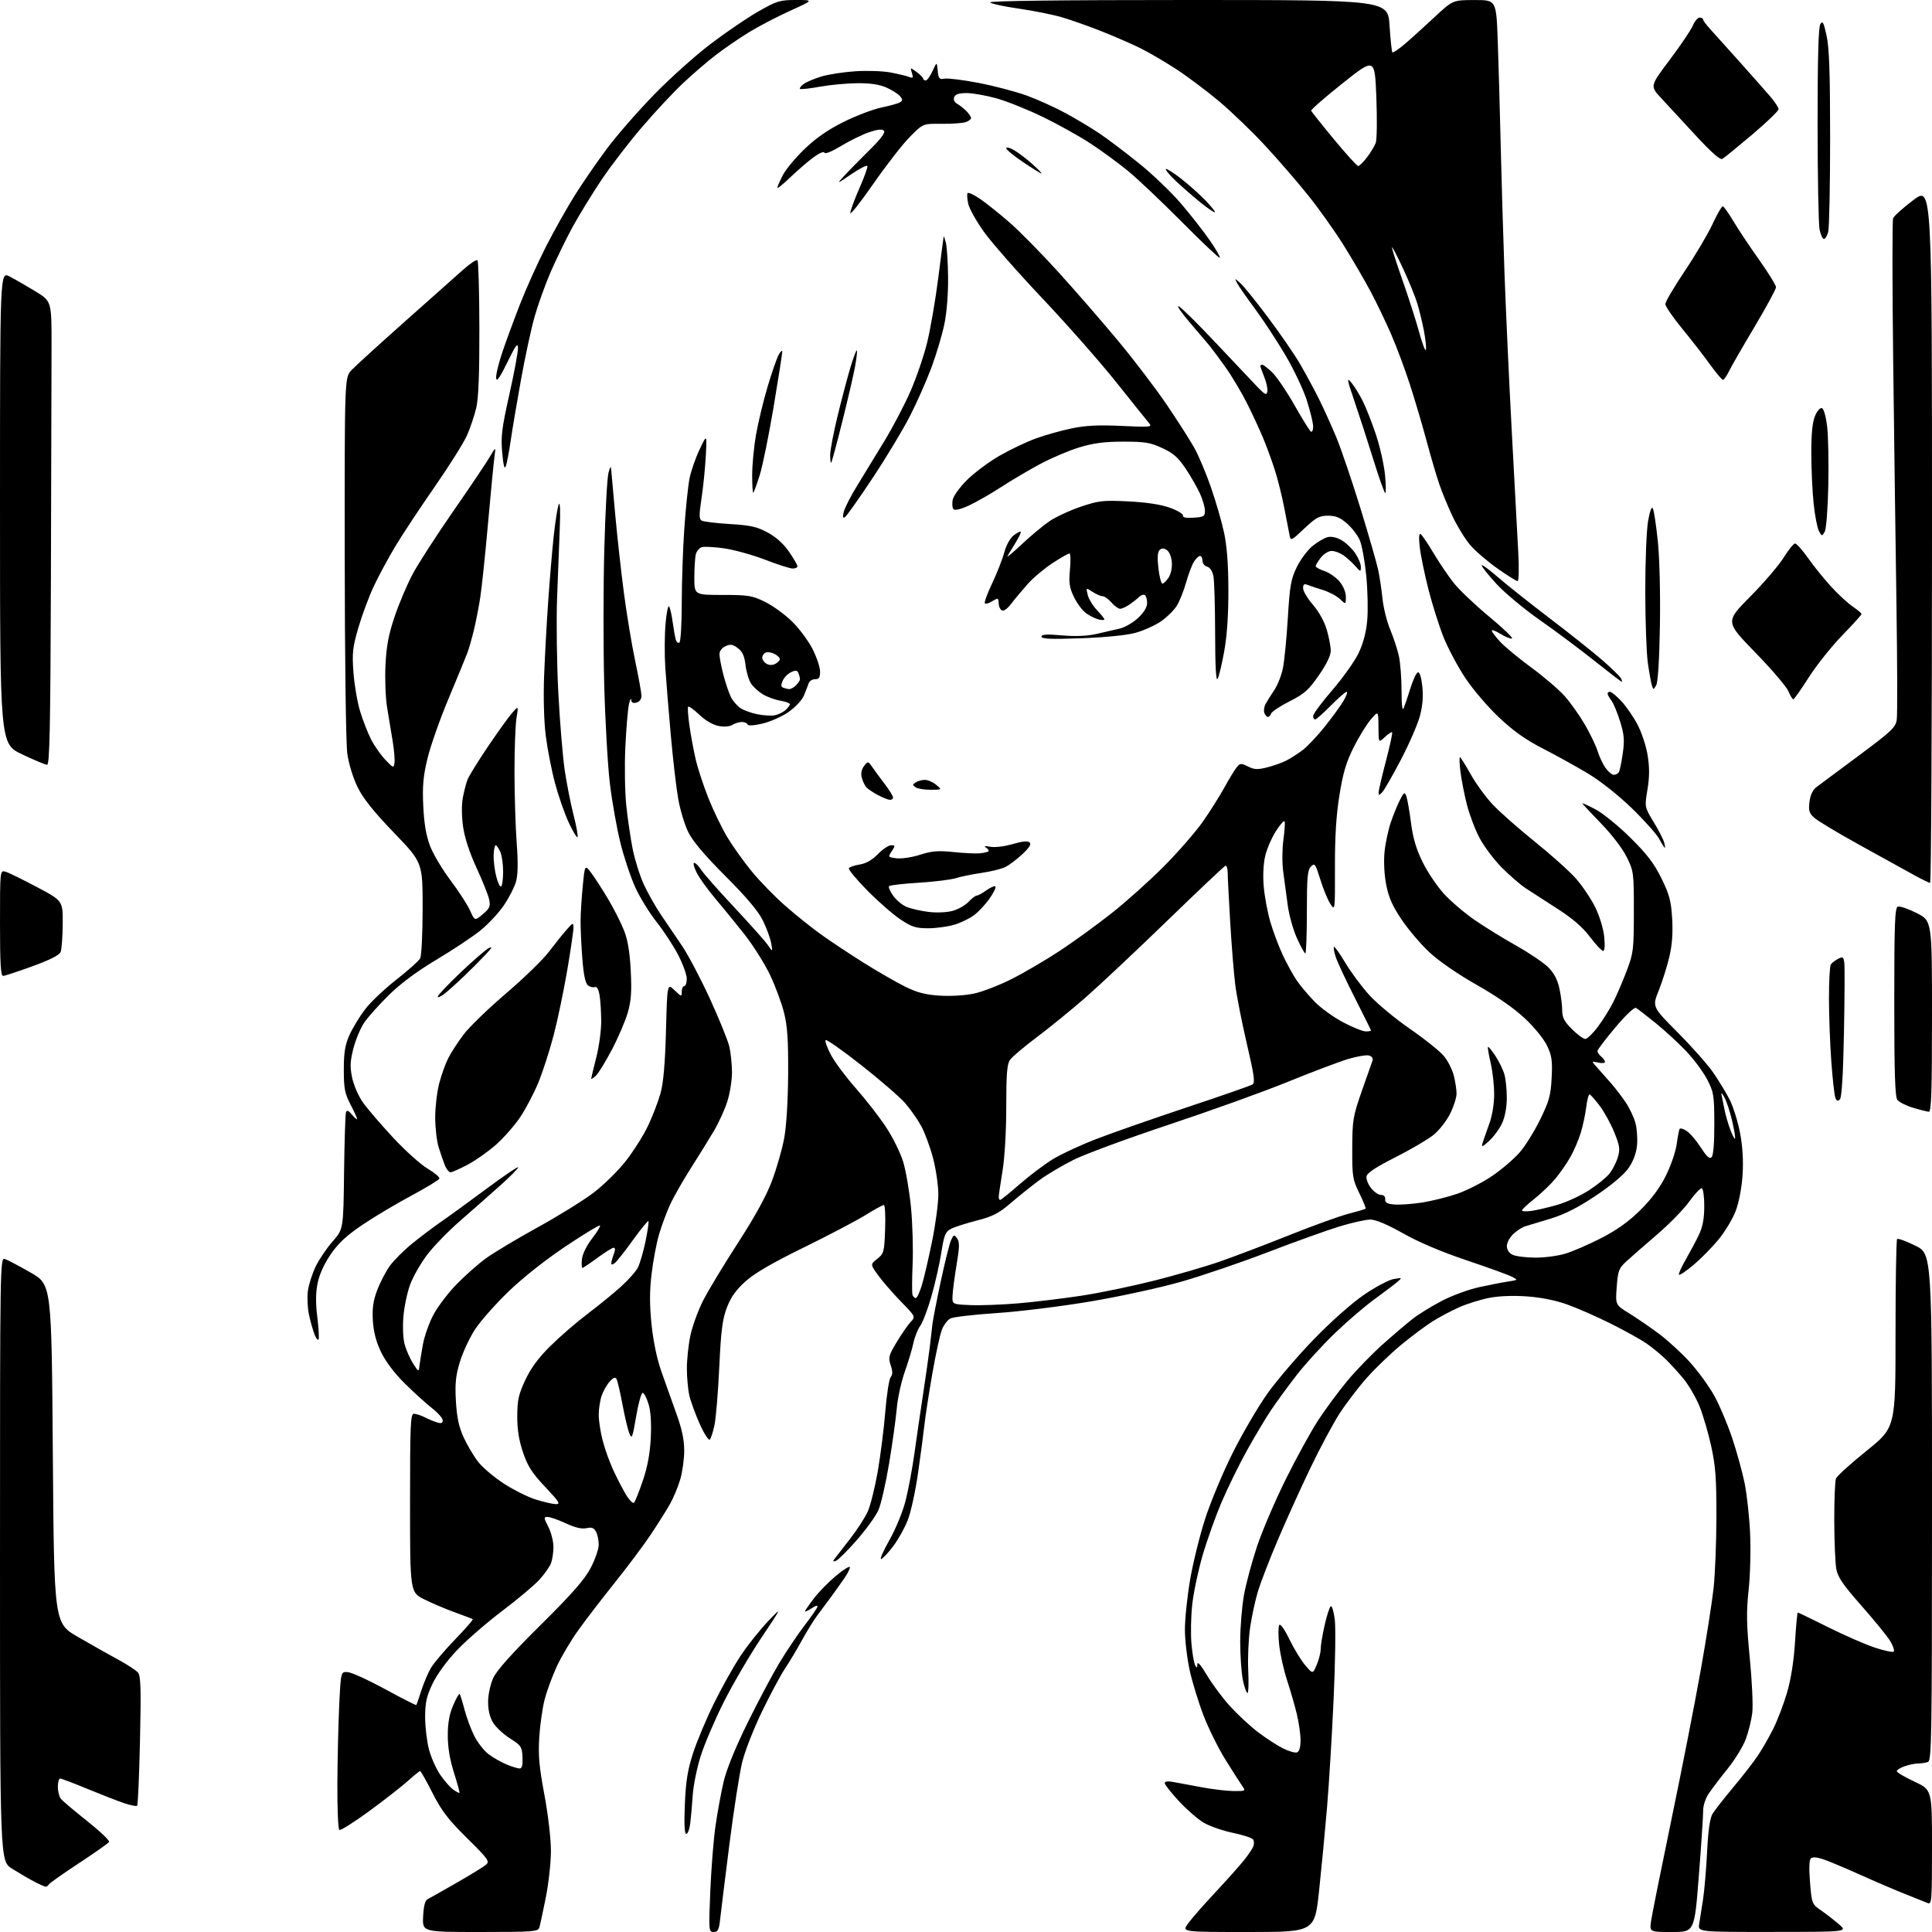 <?xml version="1.0" encoding="UTF-8" standalone="no"?>
<svg 
  version="1.1" 
  xmlns="http://www.w3.org/2000/svg" 
  xmlns:xlink="http://www.w3.org/1999/xlink" 
  xmlns:svg="http://www.w3.org/2000/svg"
  xmlns:rdf="http://www.w3.org/1999/02/22-rdf-syntax-ns#"
  xmlns:cc="http://creativecommons.org/ns#"
  xmlns:dc="http://purl.org/dc/elements/1.1/"
  viewBox="0 0 768 768"
  width="768"
  height="768"
>
<style>svg {background-color: white; }</style>"
<path stroke="none" fill="black" fill-rule="evenodd" d="M190.88,768.00C167.90,768.00 167.90,768.00 168.20,761.85C168.41,757.62 168.97,755.47 170.00,754.95C170.82,754.53 176.00,751.61 181.50,748.45C187.00,745.30 192.26,742.06 193.19,741.26C194.74,739.92 194.10,739.02 185.63,730.65C178.11,723.22 175.54,719.86 171.93,712.75C169.50,707.94 167.28,704.01 167.00,704.02C166.72,704.03 164.47,705.85 162.00,708.07C159.53,710.29 152.61,715.68 146.64,720.04C140.67,724.41 135.38,727.74 134.89,727.43C134.40,727.13 134.05,718.70 134.11,708.69C134.18,698.69 134.51,684.65 134.86,677.50C135.50,664.50 135.50,664.50 138.23,664.69C139.73,664.79 146.43,667.84 153.11,671.48C159.79,675.11 165.36,677.95 165.49,677.79C165.62,677.63 166.52,675.02 167.49,672.00C168.46,668.98 170.18,664.92 171.32,663.00C172.45,661.08 176.75,656.01 180.86,651.75C184.98,647.49 188.15,643.86 187.92,643.67C187.69,643.49 184.57,642.28 181.00,641.00C177.43,639.72 171.91,637.39 168.75,635.82C163.00,632.97 163.00,632.97 163.00,597.49C163.00,566.10 163.18,562.00 164.55,562.00C165.40,562.00 167.31,562.62 168.80,563.37C170.28,564.13 172.51,565.06 173.75,565.44C175.40,565.95 176.00,565.73 176.00,564.62C176.00,563.79 174.10,561.63 171.78,559.81C169.45,557.99 164.59,553.58 160.96,550.00C156.82,545.91 153.31,541.27 151.49,537.50C149.51,533.36 148.49,529.49 148.22,525.00C147.92,520.08 148.34,517.13 149.94,512.86C151.11,509.75 153.38,505.40 154.98,503.18C156.59,500.97 160.58,496.98 163.85,494.33C167.13,491.67 172.40,487.70 175.57,485.50C178.75,483.30 186.89,477.38 193.67,472.34C200.45,467.31 206.00,463.56 206.00,464.02C206.00,464.48 202.74,467.78 198.75,471.34C194.76,474.91 187.68,481.15 183.00,485.22C178.32,489.28 172.41,495.36 169.85,498.73C167.29,502.10 164.25,507.40 163.08,510.52C161.91,513.63 160.69,519.41 160.36,523.34C160.02,527.47 160.23,532.19 160.87,534.50C161.48,536.70 162.98,540.08 164.20,542.00C166.38,545.42 166.44,545.44 166.73,543.00C166.89,541.62 167.51,537.80 168.10,534.50C168.69,531.20 170.58,525.86 172.29,522.64C174.00,519.42 178.12,513.99 181.45,510.57C184.78,507.15 190.02,502.51 193.09,500.26C196.17,498.01 205.39,492.48 213.59,487.97C221.79,483.46 231.79,477.27 235.81,474.23C239.84,471.18 245.64,465.50 248.71,461.59C251.78,457.69 255.79,451.35 257.61,447.50C259.44,443.65 261.68,437.80 262.59,434.50C263.72,430.35 264.39,422.69 264.74,409.68C265.24,390.86 265.24,390.86 268.12,393.62C270.91,396.29 271.00,396.30 271.00,394.19C271.00,392.98 271.45,392.00 272.00,392.00C272.55,392.00 273.00,390.68 273.00,389.07C273.00,387.46 271.45,383.17 269.55,379.53C267.65,375.89 263.81,370.04 261.02,366.52C258.22,363.00 254.41,356.84 252.57,352.81C250.72,348.79 248.03,340.77 246.61,335.00C245.18,329.23 243.30,318.65 242.44,311.50C241.58,304.35 240.56,286.46 240.18,271.75C239.80,257.04 239.82,232.96 240.22,218.25C240.62,203.54 241.36,189.93 241.87,188.00C242.38,186.07 242.84,185.18 242.90,186.00C242.96,186.82 243.68,194.93 244.51,204.00C245.33,213.07 246.92,227.44 248.04,235.92C249.16,244.40 251.18,256.55 252.53,262.92C253.88,269.29 254.99,275.46 254.99,276.63C255.00,277.93 254.21,278.97 253.00,279.29C251.61,279.65 250.97,279.30 250.90,278.16C250.84,277.25 250.45,278.07 250.01,280.00C249.58,281.93 248.94,289.57 248.58,297.00C248.23,304.43 248.40,314.89 248.96,320.26C249.53,325.63 250.69,333.51 251.55,337.76C252.42,342.02 254.40,348.27 255.96,351.65C257.52,355.03 260.58,360.43 262.75,363.65C264.93,366.87 268.70,372.43 271.13,376.00C273.55,379.57 278.55,389.06 282.23,397.07C285.90,405.09 289.37,413.64 289.93,416.07C290.49,418.51 290.96,423.05 290.98,426.16C290.99,429.27 290.18,434.47 289.17,437.70C288.16,440.94 285.75,446.27 283.80,449.54C281.86,452.82 277.69,459.55 274.54,464.50C271.39,469.45 267.68,475.98 266.30,479.00C264.93,482.02 262.97,487.32 261.96,490.77C260.95,494.22 259.63,501.24 259.02,506.37C258.20,513.17 258.20,518.61 258.99,526.43C259.69,533.24 261.13,540.13 262.95,545.33C264.53,549.82 267.20,557.33 268.89,562.00C271.05,567.94 271.98,572.32 271.99,576.57C271.99,579.91 271.29,585.08 270.41,588.07C269.54,591.06 267.67,595.52 266.26,598.00C264.85,600.48 261.45,605.88 258.70,610.00C255.96,614.12 249.56,622.67 244.49,629.00C239.42,635.33 232.85,643.88 229.89,648.01C226.92,652.15 223.06,658.67 221.30,662.51C219.53,666.36 217.38,672.20 216.52,675.50C215.65,678.80 214.69,685.55 214.37,690.50C213.91,697.74 214.30,702.22 216.40,713.41C217.89,721.42 219.00,730.91 219.00,735.76C219.00,740.39 218.08,748.76 216.96,754.34C215.84,759.93 214.68,765.29 214.39,766.25C213.91,767.85 211.90,768.00 190.88,768.00zM283.70,768.00C281.74,768.00 281.70,767.60 282.35,751.75C282.72,742.81 283.66,731.06 284.45,725.63C285.24,720.21 286.69,712.33 287.68,708.13C288.79,703.40 292.37,694.61 297.10,685.00C301.29,676.48 307.02,665.67 309.83,661.00C312.65,656.33 317.09,649.71 319.70,646.31C322.32,642.90 324.65,639.54 324.89,638.84C325.16,638.01 324.39,638.17 322.66,639.31C321.20,640.26 320.00,640.81 320.00,640.53C320.00,640.25 321.58,637.95 323.51,635.42C325.44,632.89 329.38,628.85 332.26,626.46C335.14,624.06 337.63,622.48 337.80,622.94C337.96,623.40 337.06,625.29 335.80,627.14C334.53,628.99 332.18,632.31 330.58,634.50C328.97,636.70 326.46,640.08 325.00,642.00C323.54,643.92 320.72,648.48 318.73,652.12C316.74,655.76 313.76,660.74 312.11,663.18C310.46,665.62 306.38,673.22 303.05,680.06C299.70,686.93 296.11,696.08 295.03,700.50C293.96,704.90 291.68,719.52 289.97,733.00C288.26,746.48 286.60,759.86 286.29,762.75C285.81,767.16 285.40,768.00 283.70,768.00zM496.23,768.00C469.86,768.00 469.86,768.00 472.17,764.75C473.43,762.96 478.24,757.46 482.86,752.52C487.47,747.58 492.70,741.73 494.47,739.52C496.24,737.31 497.94,734.78 498.25,733.91C498.56,733.03 498.51,731.82 498.14,731.22C497.76,730.62 494.16,729.43 490.12,728.59C486.08,727.75 480.87,725.94 478.54,724.58C476.21,723.21 471.76,719.35 468.65,715.99C465.54,712.63 463.00,709.40 463.00,708.81C463.00,708.14 464.23,707.96 466.25,708.34C468.04,708.67 473.10,709.61 477.50,710.43C481.90,711.26 487.69,711.95 490.37,711.97C495.22,712.00 495.24,711.99 493.68,709.75C492.81,708.51 489.84,703.86 487.08,699.42C484.32,694.98 480.43,687.14 478.45,682.00C476.46,676.86 473.98,668.79 472.94,664.08C471.90,659.36 471.03,652.07 471.02,647.88C471.01,643.68 471.93,634.77 473.07,628.07C474.21,621.37 476.91,610.40 479.08,603.70C481.25,596.99 486.18,585.20 490.04,577.50C493.90,569.80 500.08,559.23 503.78,554.02C507.48,548.80 515.78,539.09 522.23,532.43C529.12,525.32 537.37,518.00 542.23,514.68C546.78,511.57 552.08,508.76 554.00,508.44C557.49,507.86 557.49,507.86 555.35,509.68C554.17,510.68 550.12,513.74 546.35,516.48C542.58,519.22 535.50,525.29 530.62,529.98C525.74,534.67 518.95,542.10 515.53,546.50C512.12,550.90 507.51,557.20 505.29,560.50C503.08,563.80 498.71,571.11 495.59,576.75C492.47,582.38 487.95,591.61 485.55,597.25C483.15,602.89 479.76,612.41 478.01,618.42C476.27,624.43 474.43,633.20 473.92,637.92C473.41,642.64 473.28,649.65 473.63,653.50C473.97,657.35 474.63,661.17 475.10,662.00C475.78,663.21 475.95,663.12 475.97,661.52C475.99,660.30 477.42,661.95 479.74,665.87C481.80,669.34 485.89,674.86 488.84,678.11C491.79,681.37 496.75,685.99 499.85,688.38C502.96,690.76 507.46,693.71 509.85,694.93C512.24,696.14 514.83,696.90 515.60,696.60C516.50,696.25 516.99,694.54 516.99,691.78C516.98,689.43 516.33,684.80 515.54,681.50C514.75,678.20 513.01,672.12 511.65,668.00C510.30,663.88 508.88,657.50 508.49,653.83C508.10,650.16 508.11,646.63 508.51,645.99C508.94,645.29 510.56,647.56 512.56,651.66C514.39,655.42 517.23,660.08 518.87,662.00C521.85,665.50 521.85,665.50 523.42,661.78C524.29,659.74 525.00,656.90 525.00,655.48C525.00,654.06 525.71,649.77 526.58,645.96C527.45,642.14 528.54,638.79 529.00,638.50C529.47,638.21 530.18,640.57 530.59,643.74C530.99,646.91 530.79,661.20 530.13,675.50C529.48,689.80 528.31,709.08 527.53,718.34C526.75,727.60 525.32,742.57 524.36,751.59C522.60,768.00 522.60,768.00 496.23,768.00zM664.65,768.00C655.73,768.00 655.73,768.00 656.31,763.74C656.63,761.40 660.27,743.28 664.38,723.49C668.50,703.70 673.71,677.15 675.96,664.50C678.22,651.85 680.55,637.00 681.16,631.50C681.77,626.00 682.28,613.17 682.30,603.00C682.33,587.79 681.96,582.79 680.23,574.88C679.07,569.59 676.98,562.44 675.58,559.01C674.18,555.57 671.34,550.68 669.27,548.15C667.20,545.61 663.92,542.03 662.00,540.18C660.08,538.34 656.70,535.57 654.50,534.04C652.30,532.51 646.00,529.01 640.50,526.26C635.00,523.51 627.19,520.06 623.14,518.61C618.42,516.91 612.61,515.74 606.96,515.34C601.46,514.95 595.80,515.17 591.92,515.94C588.49,516.61 583.18,518.27 580.10,519.63C577.02,521.00 572.26,523.52 569.50,525.25C566.75,526.98 561.12,531.18 557.00,534.58C552.88,537.98 546.75,543.86 543.38,547.65C540.01,551.44 535.11,557.86 532.49,561.91C529.87,565.96 524.58,575.85 520.74,583.89C516.89,591.93 511.13,604.65 507.94,612.17C504.75,619.68 501.24,628.74 500.14,632.28C499.05,635.83 497.61,642.41 496.95,646.90C496.30,651.40 495.95,659.11 496.19,664.04C496.42,668.97 496.29,673.00 495.89,673.00C495.49,673.00 494.68,670.73 494.08,667.95C493.49,665.17 493.00,658.25 493.00,652.56C493.00,646.87 493.69,638.46 494.53,633.86C495.38,629.26 497.73,620.55 499.76,614.50C501.79,608.45 506.90,596.52 511.13,588.00C515.35,579.48 521.16,568.90 524.04,564.50C526.91,560.10 532.13,553.06 535.63,548.86C539.12,544.66 545.47,538.12 549.74,534.32C554.01,530.52 559.42,525.92 561.78,524.10C564.13,522.28 569.32,519.10 573.32,517.03C577.32,514.96 583.95,512.54 588.05,511.65C592.15,510.76 597.30,509.76 599.50,509.43C603.48,508.82 603.49,508.81 601.00,507.51C599.62,506.79 591.52,503.86 583.00,500.99C573.11,497.67 563.97,493.80 557.76,490.29C551.43,486.72 546.87,484.80 544.73,484.80C542.92,484.80 537.41,486.03 532.47,487.53C527.54,489.04 514.83,493.60 504.22,497.67C493.62,501.75 478.10,507.05 469.72,509.45C461.26,511.87 445.17,515.38 433.50,517.35C421.95,519.30 405.13,521.38 396.13,521.97C387.12,522.57 378.87,523.53 377.79,524.11C376.71,524.69 375.22,526.62 374.48,528.40C373.73,530.19 371.99,538.14 370.61,546.07C369.23,554.01 367.81,563.20 367.46,566.50C367.10,569.80 365.96,578.43 364.92,585.68C363.88,592.93 362.02,601.39 360.77,604.48C359.52,607.56 356.93,612.17 355.00,614.72C353.07,617.26 350.95,619.53 350.28,619.75C349.61,619.97 351.07,616.61 353.52,612.28C356.01,607.90 358.85,600.99 359.96,596.65C361.05,592.38 362.65,583.85 363.51,577.69C364.36,571.54 365.92,560.88 366.97,554.00C368.01,547.12 369.20,538.80 369.60,535.50C370.00,532.20 370.47,528.15 370.64,526.50C370.81,524.85 372.30,517.20 373.94,509.50C375.58,501.80 377.43,494.38 378.05,493.01C379.09,490.71 379.27,490.65 380.45,492.26C381.48,493.68 381.45,495.64 380.26,502.75C379.46,507.56 378.73,513.08 378.65,515.00C378.50,518.50 378.50,518.50 385.84,518.80C389.88,518.96 398.43,518.64 404.84,518.09C411.25,517.54 422.42,516.19 429.65,515.10C436.88,514.01 449.93,511.31 458.65,509.11C467.37,506.92 479.20,503.48 484.94,501.48C490.68,499.48 503.09,494.76 512.53,490.99C521.96,487.22 532.56,483.39 536.09,482.48C539.62,481.57 542.66,480.67 542.85,480.47C543.05,480.28 541.92,477.51 540.35,474.31C537.69,468.88 537.50,467.71 537.54,456.50C537.58,445.27 537.82,443.81 541.33,433.73C543.39,427.80 545.32,422.33 545.61,421.57C545.92,420.78 545.35,419.93 544.30,419.60C543.29,419.27 539.54,419.89 535.98,420.95C532.42,422.02 521.62,426.10 512.00,430.02C502.38,433.94 481.15,441.58 464.82,447.01C448.50,452.44 431.40,458.74 426.82,461.02C422.25,463.30 416.02,467.00 413.00,469.25C409.98,471.50 404.91,475.56 401.74,478.28C397.01,482.33 394.63,483.56 388.31,485.18C384.08,486.26 379.46,487.74 378.05,488.48C375.81,489.64 375.31,490.85 374.20,497.87C373.51,502.30 371.75,510.10 370.29,515.21C368.84,520.32 366.83,525.62 365.83,527.00C364.83,528.38 363.58,531.52 363.06,534.00C362.53,536.48 360.98,541.64 359.61,545.47C358.25,549.30 356.83,555.83 356.47,559.97C356.10,564.11 354.73,573.94 353.42,581.81C352.11,589.68 350.20,598.01 349.18,600.32C348.16,602.63 344.31,607.96 340.63,612.17C336.95,616.37 333.21,620.09 332.33,620.43C331.14,620.88 330.97,620.71 331.67,619.77C332.20,619.07 334.97,615.50 337.83,611.83C340.70,608.17 343.91,603.20 344.97,600.79C346.04,598.39 347.81,591.26 348.91,584.96C350.01,578.66 351.36,567.94 351.92,561.15C352.47,554.36 353.43,548.19 354.05,547.44C354.89,546.43 354.89,545.20 354.07,542.70C353.05,539.62 353.26,538.81 356.47,533.49C358.40,530.28 360.88,526.69 361.98,525.52C363.98,523.39 363.98,523.39 358.12,517.37C354.90,514.05 350.84,509.38 349.10,506.98C345.94,502.62 345.94,502.62 348.72,500.41C351.36,498.31 351.52,497.70 351.85,488.60C352.04,483.32 351.81,479.00 351.35,479.00C350.88,479.00 347.57,480.82 344.00,483.04C340.43,485.25 329.40,491.04 319.50,495.90C306.96,502.04 299.92,506.14 296.31,509.40C292.54,512.80 290.52,515.65 288.94,519.79C287.17,524.43 286.61,528.86 285.92,543.50C285.45,553.40 284.60,563.73 284.03,566.46C283.45,569.19 282.61,571.79 282.15,572.25C281.69,572.71 279.89,569.92 278.16,566.05C276.43,562.18 274.57,557.10 274.03,554.75C273.49,552.41 273.05,547.58 273.04,544.00C273.04,540.42 273.67,534.52 274.44,530.88C275.21,527.25 277.45,521.07 279.42,517.16C281.39,513.24 287.60,502.95 293.22,494.27C300.04,483.75 304.58,475.50 306.84,469.50C308.71,464.55 310.90,456.90 311.72,452.50C312.62,447.60 313.23,437.71 313.30,427.00C313.38,413.52 313.01,407.92 311.68,402.61C310.74,398.82 308.24,392.07 306.13,387.61C304.02,383.15 299.42,375.84 295.90,371.37C292.38,366.91 287.13,360.46 284.23,357.05C281.34,353.65 278.07,349.09 276.96,346.93C275.86,344.77 275.41,343.00 275.96,343.00C276.51,343.00 277.74,344.24 278.71,345.75C279.67,347.26 285.58,353.96 291.84,360.64C298.09,367.31 304.11,374.06 305.20,375.64C307.19,378.50 307.19,378.50 306.58,375.00C306.24,373.07 304.77,369.04 303.31,366.04C301.45,362.22 296.94,356.86 288.41,348.31C280.07,339.95 275.34,334.35 273.57,330.73C272.14,327.81 270.34,321.83 269.58,317.46C268.81,313.08 267.49,301.62 266.63,292.00C265.77,282.38 264.80,270.35 264.46,265.29C264.13,260.22 264.18,252.40 264.57,247.91C264.96,243.42 265.61,240.37 266.02,241.12C266.42,241.88 267.06,244.75 267.43,247.50C267.81,250.25 268.35,253.29 268.63,254.26C268.91,255.24 269.56,255.77 270.07,255.46C270.58,255.14 271.00,248.05 271.01,239.69C271.02,231.34 271.47,217.97 272.03,210.00C272.58,202.03 273.52,193.09 274.11,190.15C274.70,187.20 276.50,182.03 278.11,178.65C281.03,172.50 281.03,172.50 280.56,181.29C280.30,186.12 279.54,193.69 278.86,198.11C277.88,204.55 277.88,206.31 278.89,206.93C279.58,207.36 284.63,207.98 290.12,208.31C298.43,208.82 300.94,209.39 305.22,211.71C308.55,213.52 311.52,216.21 313.68,219.36C315.50,222.03 317.00,224.62 317.00,225.11C317.00,225.60 316.15,226.00 315.10,226.00C314.06,226.00 309.13,224.43 304.15,222.50C299.16,220.58 291.85,218.55 287.89,217.98C283.93,217.42 279.91,217.21 278.95,217.51C278.00,217.82 276.95,219.06 276.62,220.28C276.29,221.50 276.02,225.65 276.01,229.50C276.00,236.50 276.00,236.50 287.25,236.50C297.51,236.50 298.99,236.74 304.13,239.26C307.22,240.78 312.07,244.31 314.91,247.10C317.74,249.88 321.39,254.81 323.03,258.05C324.66,261.29 326.00,265.31 326.00,266.97C326.00,269.35 325.56,270.00 323.97,270.00C322.85,270.00 321.69,270.79 321.40,271.75C321.10,272.71 320.24,274.92 319.49,276.66C318.73,278.40 315.98,281.29 313.38,283.09C310.77,284.88 306.13,286.93 303.07,287.64C299.60,288.45 297.37,288.58 297.17,287.97C296.98,287.44 295.96,287.00 294.90,287.00C293.84,287.00 292.15,287.51 291.15,288.14C290.04,288.83 287.87,289.01 285.65,288.59C283.41,288.17 280.42,286.42 277.97,284.09C275.76,281.98 273.76,280.58 273.53,280.96C273.29,281.34 273.54,284.74 274.07,288.52C274.61,292.30 275.73,298.33 276.56,301.91C277.39,305.50 279.70,312.49 281.68,317.46C283.67,322.43 287.07,329.42 289.23,332.99C291.40,336.57 295.72,342.60 298.83,346.40C301.94,350.21 307.87,356.30 312.00,359.93C316.12,363.57 322.63,368.78 326.45,371.52C330.28,374.26 337.93,379.33 343.45,382.79C348.98,386.25 356.33,390.48 359.78,392.19C364.57,394.57 367.83,395.42 373.55,395.78C377.87,396.06 383.65,395.71 387.20,394.96C390.60,394.24 397.46,391.57 402.45,389.02C407.45,386.48 416.03,381.43 421.52,377.81C427.01,374.19 436.23,367.49 442.00,362.92C447.77,358.36 457.08,350.02 462.67,344.39C468.26,338.76 475.16,330.86 478.00,326.83C480.84,322.80 484.77,316.57 486.74,313.00C488.71,309.43 490.95,305.76 491.72,304.86C492.98,303.37 493.41,303.36 496.12,304.71C498.59,305.94 499.94,306.00 503.71,305.05C506.24,304.42 509.70,303.18 511.40,302.30C513.11,301.42 516.02,299.55 517.88,298.13C519.74,296.72 523.69,292.53 526.64,288.82C529.60,285.12 532.96,280.49 534.11,278.54C535.26,276.59 535.80,275.00 535.31,275.00C534.83,275.00 531.99,277.48 529.00,280.50C526.01,283.53 523.22,286.00 522.78,286.00C522.35,286.00 522.00,285.36 522.00,284.58C522.00,283.80 525.43,279.18 529.62,274.33C533.81,269.47 538.50,262.87 540.04,259.66C541.89,255.80 543.07,251.39 543.49,246.66C543.85,242.72 543.68,234.77 543.12,228.99C542.56,223.20 541.42,216.86 540.59,214.88C539.77,212.91 537.48,209.87 535.51,208.15C532.76,205.73 530.99,205.00 527.91,205.00C524.44,205.00 523.14,205.70 518.48,210.10C513.35,214.96 513.07,215.09 512.64,212.85C512.39,211.56 511.44,206.68 510.54,202.00C509.63,197.32 507.96,190.57 506.82,187.00C505.67,183.43 503.63,177.80 502.27,174.50C500.91,171.20 498.00,164.90 495.80,160.50C493.60,156.10 489.71,149.57 487.17,146.00C484.63,142.43 481.79,138.60 480.88,137.50C479.96,136.40 476.36,132.17 472.88,128.10C469.40,124.02 467.50,121.20 468.66,121.82C469.82,122.44 476.56,129.11 483.63,136.65C490.71,144.18 498.06,151.96 499.96,153.93C502.87,156.94 503.48,157.21 503.79,155.69C504.00,154.70 503.46,152.10 502.58,149.92C501.71,147.74 501.00,145.74 501.00,145.48C501.00,145.22 501.36,145.00 501.81,145.00C502.26,145.00 504.07,146.41 505.83,148.14C507.60,149.87 511.56,155.72 514.63,161.15C517.71,166.58 520.62,171.27 521.11,171.57C521.60,171.87 522.00,170.99 522.00,169.61C522.00,168.23 520.89,163.59 519.53,159.30C518.18,155.01 514.30,146.81 510.91,141.09C507.52,135.36 502.09,127.09 498.84,122.70C495.58,118.31 492.42,113.77 491.81,112.61C490.71,110.50 490.71,110.50 493.01,112.50C494.28,113.60 499.27,119.79 504.12,126.26C508.96,132.72 514.68,141.05 516.84,144.76C518.99,148.47 522.33,154.65 524.26,158.50C526.18,162.35 529.34,169.32 531.27,174.00C533.20,178.68 537.48,191.28 540.78,202.00C544.07,212.72 547.25,223.75 547.84,226.50C548.43,229.25 549.20,234.43 549.57,238.00C549.93,241.57 551.29,247.05 552.59,250.16C553.89,253.28 555.45,258.00 556.05,260.66C556.65,263.32 557.14,269.55 557.14,274.50C557.14,280.31 557.45,282.79 557.99,281.50C558.45,280.40 559.66,276.83 560.67,273.56C561.68,270.30 563.00,267.47 563.62,267.27C564.30,267.06 564.98,269.15 565.38,272.71C565.82,276.65 565.53,280.42 564.47,284.50C563.60,287.80 560.19,295.68 556.88,302.00C553.57,308.32 550.22,314.16 549.43,314.96C548.17,316.25 548.00,316.25 548.02,314.96C548.04,314.16 549.35,308.55 550.93,302.50C552.52,296.45 553.63,291.31 553.40,291.08C553.18,290.85 551.87,291.71 550.50,293.00C548.00,295.35 548.00,295.35 547.96,288.92C547.92,282.50 547.92,282.50 544.91,286.00C543.25,287.93 540.19,292.91 538.10,297.07C535.14,302.96 533.88,307.20 532.45,316.07C531.15,324.14 530.63,332.58 530.66,344.81C530.71,362.05 530.71,362.10 528.84,359.31C527.80,357.76 526.01,353.42 524.86,349.66C522.91,343.35 522.63,342.95 521.13,344.45C519.76,345.81 519.50,348.67 519.50,362.54C519.50,371.59 519.22,379.00 518.89,379.00C518.55,379.00 517.04,376.24 515.52,372.87C514.01,369.50 512.36,363.54 511.86,359.62C511.35,355.70 510.57,349.80 510.10,346.50C509.64,343.16 509.66,337.63 510.15,334.04C510.63,330.49 510.87,327.12 510.67,326.54C510.47,325.97 508.93,327.67 507.24,330.31C505.55,332.96 503.62,337.41 502.95,340.21C502.21,343.31 501.97,348.06 502.35,352.39C502.69,356.30 503.86,362.60 504.95,366.38C506.04,370.16 508.26,376.09 509.88,379.55C511.50,383.01 513.99,387.56 515.41,389.65C516.83,391.75 520.03,395.55 522.51,398.11C524.99,400.67 530.12,404.39 533.91,406.38C537.69,408.37 541.74,410.00 542.90,410.00C544.05,410.00 545.00,409.85 545.00,409.67C545.00,409.49 542.12,403.67 538.60,396.73C535.08,389.80 531.66,382.49 531.00,380.49C530.34,378.50 530.01,376.66 530.27,376.40C530.52,376.14 532.55,378.99 534.78,382.72C537.00,386.45 541.30,392.23 544.33,395.57C547.36,398.91 554.63,404.95 560.49,408.99C566.35,413.04 572.42,417.90 573.98,419.80C575.55,421.69 577.31,425.19 577.91,427.56C578.51,429.94 579.00,433.17 579.00,434.75C579.00,436.32 577.84,439.94 576.42,442.78C575.00,445.63 572.00,449.43 569.74,451.23C567.48,453.03 560.65,457.02 554.57,460.10C546.79,464.04 543.41,466.28 543.21,467.66C543.04,468.74 543.86,470.83 545.03,472.31C546.19,473.79 547.96,475.00 548.96,475.00C550.08,475.00 550.72,475.67 550.64,476.75C550.53,478.09 551.40,478.57 554.33,478.81C556.43,478.99 561.37,478.63 565.30,478.02C569.24,477.41 575.60,475.82 579.45,474.48C583.30,473.14 589.52,469.95 593.26,467.39C597.00,464.84 601.87,460.66 604.08,458.12C606.29,455.58 609.96,449.69 612.24,445.03C615.81,437.74 616.44,435.45 616.80,428.51C617.16,421.72 616.88,419.72 615.02,415.76C613.73,413.03 610.00,408.43 606.11,404.78C601.85,400.79 594.89,395.95 587.01,391.50C579.62,387.32 572.07,382.13 568.30,378.62C564.82,375.39 559.79,369.48 557.12,365.49C553.43,359.98 551.97,356.63 551.01,351.53C550.25,347.54 550.00,342.28 550.39,338.52C550.74,335.05 551.88,329.77 552.91,326.77C553.94,323.78 555.57,319.79 556.54,317.92C558.13,314.85 558.38,314.71 559.04,316.51C559.45,317.60 560.27,322.32 560.88,327.00C561.67,333.15 562.95,337.49 565.52,342.70C567.47,346.67 571.28,352.34 573.99,355.30C576.71,358.27 582.20,362.96 586.21,365.72C590.22,368.48 597.69,373.09 602.82,375.97C607.95,378.85 613.64,382.71 615.47,384.54C617.78,386.85 619.14,389.45 619.90,392.99C620.51,395.80 621.00,399.70 621.00,401.67C621.00,404.48 621.82,406.06 624.88,409.12C627.02,411.25 629.40,413.00 630.17,413.00C630.94,413.00 633.20,410.82 635.19,408.15C637.18,405.48 639.92,401.10 641.28,398.40C642.64,395.71 645.04,390.12 646.61,386.00C649.31,378.90 649.46,377.65 649.48,362.50C649.50,346.93 649.42,346.34 646.66,340.72C644.99,337.32 640.77,331.80 636.41,327.31C632.34,323.11 629.00,319.52 629.00,319.34C629.00,319.15 631.36,320.23 634.25,321.74C637.14,323.26 643.37,328.32 648.10,333.00C654.73,339.56 657.55,343.25 660.45,349.15C663.62,355.61 664.29,358.12 664.71,365.15C665.05,370.90 664.70,375.63 663.59,380.35C662.71,384.12 660.81,390.14 659.38,393.72C656.77,400.23 656.77,400.23 666.86,410.37C672.41,415.94 678.78,423.12 681.00,426.32C683.22,429.53 686.19,434.42 687.60,437.19C689.00,439.97 690.85,445.90 691.70,450.37C692.72,455.76 693.06,461.37 692.70,467.00C692.38,472.05 691.28,477.86 689.99,481.31C688.79,484.51 685.66,489.70 683.04,492.86C680.42,496.01 675.94,500.54 673.10,502.92C670.25,505.30 667.69,507.03 667.42,506.75C667.14,506.48 668.31,503.83 670.01,500.88C671.71,497.92 674.08,493.48 675.27,491.00C676.84,487.75 677.45,484.58 677.47,479.59C677.49,475.79 677.05,472.54 676.50,472.37C675.95,472.19 673.70,474.57 671.50,477.64C669.30,480.72 663.48,486.68 658.57,490.87C653.66,495.07 648.19,499.85 646.41,501.50C643.51,504.20 643.14,505.21 642.67,511.60C642.14,518.70 642.14,518.70 647.65,522.10C650.68,523.97 655.96,527.59 659.39,530.14C662.82,532.69 668.29,537.70 671.56,541.27C674.83,544.83 679.23,550.85 681.34,554.63C683.45,558.41 686.68,566.00 688.52,571.50C690.36,577.00 692.60,585.10 693.50,589.50C694.40,593.90 695.39,602.90 695.69,609.50C696.00,616.10 695.74,626.24 695.11,632.04C694.17,640.69 694.25,645.52 695.56,659.04C696.44,668.09 696.90,677.85 696.57,680.73C696.25,683.61 695.09,688.35 694.00,691.27C692.91,694.20 689.67,699.49 686.81,703.04C683.94,706.59 680.57,711.03 679.30,712.89C677.93,714.91 677.01,717.74 677.03,719.89C677.04,721.88 676.27,733.51 675.31,745.75C673.57,768.00 673.57,768.00 664.65,768.00zM704.70,767.97C674.91,768.00 674.91,768.00 675.46,764.75C675.76,762.96 676.45,758.58 676.99,755.00C677.54,751.42 678.26,742.88 678.61,736.00C679.04,727.47 679.72,722.71 680.77,721.00C681.61,719.62 685.31,714.90 688.98,710.50C692.66,706.10 697.03,700.48 698.70,698.00C700.37,695.52 703.14,690.71 704.86,687.30C706.58,683.88 709.07,677.33 710.41,672.72C711.96,667.36 713.09,660.15 713.55,652.67C713.95,646.25 714.44,641.00 714.65,641.00C714.86,641.00 720.31,643.64 726.77,646.86C733.22,650.08 741.57,653.73 745.31,654.96C749.06,656.20 752.43,656.91 752.79,656.54C753.15,656.18 752.56,654.36 751.48,652.49C750.39,650.63 745.27,644.32 740.10,638.47C732.61,629.98 730.56,626.99 729.95,623.66C729.54,621.37 729.18,612.75 729.15,604.50C729.13,596.25 729.44,588.70 729.83,587.72C730.23,586.74 735.71,581.77 742.02,576.69C753.50,567.44 753.50,567.44 753.50,530.31C753.50,509.89 753.78,492.89 754.13,492.54C754.48,492.19 757.74,493.37 761.38,495.17C768.00,498.43 768.00,498.43 768.00,599.11C768.00,689.99 767.85,699.85 766.42,700.39C765.55,700.73 763.82,701.00 762.57,701.00C761.32,701.00 758.88,701.49 757.15,702.10C755.42,702.70 754.00,703.59 754.00,704.07C754.00,704.55 757.15,706.42 761.00,708.21C768.00,711.47 768.00,711.47 768.00,734.34C768.00,755.74 767.89,757.17 766.25,756.48C765.29,756.07 761.35,754.50 757.50,752.98C753.65,751.46 745.55,747.99 739.50,745.27C733.45,742.55 726.77,739.75 724.66,739.05C722.08,738.20 720.48,738.12 719.81,738.79C719.18,739.42 719.07,742.97 719.52,748.34C720.21,756.74 720.29,756.93 723.86,759.39C725.86,760.77 729.08,763.26 731.00,764.93C734.50,767.95 734.50,767.95 704.70,767.97zM18.18,750.00C17.79,750.00 15.68,749.06 13.49,747.90C11.29,746.75 7.36,744.45 4.75,742.80C0.00,739.79 0.00,739.79 0.00,619.83C0.00,501.70 0.03,499.87 1.93,500.48C3.00,500.82 7.61,503.24 12.18,505.87C20.50,510.65 20.50,510.65 21.00,577.94C21.50,645.22 21.50,645.22 31.00,650.72C36.23,653.75 43.42,657.80 47.00,659.74C50.58,661.67 54.11,663.98 54.86,664.88C55.96,666.19 56.11,671.31 55.65,691.88C55.34,705.83 54.83,717.50 54.52,717.81C54.22,718.12 51.83,717.64 49.23,716.75C46.63,715.87 40.07,713.31 34.65,711.07C29.24,708.83 24.40,707.00 23.90,707.00C23.41,707.00 23.00,708.49 23.00,710.31C23.00,712.13 23.56,714.29 24.25,715.12C24.94,715.94 29.65,719.92 34.72,723.95C39.79,727.98 43.69,731.70 43.37,732.21C43.06,732.72 37.68,736.50 31.43,740.61C25.18,744.72 19.80,748.51 19.47,749.04C19.15,749.57 18.56,750.00 18.18,750.00zM272.82,729.00C272.10,729.00 271.91,725.18 272.24,717.25C272.62,708.14 273.34,703.59 275.47,697.00C276.97,692.33 280.75,683.33 283.87,677.00C286.98,670.67 291.77,662.14 294.51,658.04C297.26,653.93 302.09,647.86 305.26,644.54C311.03,638.50 311.03,638.50 302.52,651.25C297.84,658.26 291.14,669.74 287.63,676.75C284.11,683.76 280.03,693.33 278.55,698.00C277.07,702.67 275.64,709.65 275.38,713.50C275.12,717.35 274.68,722.41 274.39,724.75C274.11,727.09 273.40,729.00 272.82,729.00zM182.65,712.68C182.80,712.54 181.81,708.93 180.46,704.67C178.82,699.49 178.00,694.60 178.00,689.90C178.00,684.94 178.63,681.41 180.14,677.90C181.31,675.17 182.47,673.13 182.71,673.37C182.94,673.61 183.82,676.41 184.65,679.60C185.48,682.78 187.25,687.53 188.57,690.13C189.89,692.74 192.44,695.98 194.24,697.34C196.03,698.69 199.24,700.52 201.37,701.40C203.50,702.28 205.84,703.00 206.57,703.00C207.51,703.00 207.84,701.68 207.70,698.53C207.51,694.37 207.17,693.86 202.75,691.05C200.13,689.40 197.10,686.57 196.00,684.77C194.70,682.64 194.01,679.76 194.03,676.50C194.04,673.67 194.91,669.58 196.05,667.07C197.43,664.05 203.35,657.40 214.79,646.07C227.38,633.60 232.32,627.98 234.76,623.36C236.54,619.98 238.00,615.79 238.00,614.04C238.00,612.30 237.52,609.97 236.93,608.87C236.11,607.34 235.22,607.01 233.11,607.47C231.26,607.88 228.60,607.25 224.93,605.55C221.95,604.16 218.70,603.02 217.73,603.01C216.08,603.00 216.10,603.27 217.98,606.96C219.09,609.14 220.00,612.71 220.00,614.90C220.00,617.08 219.57,620.00 219.04,621.38C218.52,622.76 216.46,625.70 214.47,627.91C212.47,630.11 205.77,635.74 199.58,640.42C193.39,645.09 185.28,652.14 181.56,656.09C177.55,660.33 173.61,665.75 171.90,669.38C169.56,674.33 169.00,676.85 169.00,682.54C169.00,686.41 169.68,692.19 170.51,695.37C171.34,698.56 173.37,703.13 175.03,705.54C176.68,707.94 179.01,710.60 180.21,711.43C181.40,712.27 182.50,712.83 182.65,712.68zM220.87,597.91C222.94,597.99 222.40,597.11 216.74,591.10C211.49,585.54 209.78,582.88 207.91,577.35C206.27,572.52 205.60,568.27 205.62,562.93C205.64,556.55 206.14,554.29 208.81,548.58C211.02,543.86 214.03,539.77 218.74,535.10C222.46,531.41 229.10,525.67 233.50,522.33C237.90,519.00 243.88,514.13 246.79,511.51C249.70,508.89 252.75,505.45 253.56,503.88C254.37,502.31 255.75,497.61 256.61,493.43C257.47,489.26 257.99,485.65 257.75,485.42C257.52,485.18 254.77,488.55 251.64,492.90C248.51,497.24 245.28,501.35 244.47,502.02C243.54,502.80 243.00,502.86 243.00,502.19C243.00,501.61 243.44,499.98 243.98,498.57C244.63,496.85 244.61,496.00 243.93,496.00C243.37,496.00 240.48,497.80 237.50,500.00C234.52,502.20 231.83,504.00 231.52,504.00C231.21,504.00 231.13,502.43 231.34,500.51C231.56,498.45 233.22,495.09 235.36,492.34C237.36,489.77 238.77,487.44 238.49,487.16C238.21,486.88 232.02,490.64 224.74,495.51C216.79,500.83 207.75,507.99 202.11,513.43C196.95,518.42 190.97,525.18 188.83,528.46C186.69,531.74 183.99,537.52 182.83,541.32C181.14,546.89 180.83,549.93 181.23,556.98C181.61,563.54 182.39,567.18 184.35,571.46C185.79,574.60 188.42,579.00 190.19,581.24C191.96,583.48 196.54,587.33 200.36,589.80C204.18,592.27 209.83,595.09 212.90,596.06C215.98,597.03 219.57,597.86 220.87,597.91zM252.03,597.35C252.49,596.88 254.08,592.90 255.56,588.50C257.42,583.00 258.40,577.69 258.70,571.50C258.98,565.70 258.67,560.96 257.82,558.18C257.09,555.80 256.05,553.77 255.50,553.68C254.95,553.58 253.77,557.77 252.89,563.00C251.42,571.60 251.17,572.24 250.17,569.79C249.57,568.30 248.34,563.12 247.44,558.29C246.54,553.45 245.48,548.93 245.10,548.23C244.58,547.28 243.86,547.54 242.34,549.23C241.20,550.48 239.76,553.03 239.14,554.90C238.51,556.77 238.00,560.16 238.00,562.44C238.00,564.72 238.70,569.26 239.55,572.54C240.40,575.82 242.22,580.98 243.60,584.00C244.98,587.02 247.26,591.46 248.66,593.85C250.06,596.24 251.58,597.82 252.03,597.35zM126.66,532.37C126.43,532.99 125.71,532.17 125.06,530.54C124.42,528.91 123.41,525.35 122.83,522.64C122.25,519.92 122.05,515.63 122.40,513.10C122.74,510.57 124.15,506.20 125.52,503.38C126.90,500.56 129.93,496.09 132.26,493.44C136.50,488.63 136.50,488.63 136.77,466.06C136.93,453.65 137.27,442.89 137.53,442.15C137.88,441.17 138.55,441.44 139.97,443.15C141.05,444.44 141.95,445.20 141.97,444.84C141.99,444.48 140.80,441.87 139.33,439.04C137.04,434.63 136.67,432.68 136.67,425.20C136.67,418.42 137.16,415.41 138.87,411.55C140.08,408.82 142.84,404.24 145.01,401.37C147.18,398.49 152.80,393.14 157.49,389.48C162.19,385.81 166.47,381.98 167.02,380.97C167.56,379.96 168.00,370.98 168.00,361.00C168.00,342.87 168.00,342.87 156.61,331.03C148.40,322.49 144.35,317.40 142.12,312.84C140.31,309.13 138.62,303.59 138.05,299.50C137.50,295.54 137.06,261.59 137.03,221.28C136.98,150.06 136.98,150.06 139.74,147.13C141.26,145.52 150.78,136.84 160.90,127.85C171.02,118.86 181.50,109.53 184.20,107.13C186.89,104.73 189.41,103.08 189.80,103.47C190.18,103.85 190.53,115.94 190.56,130.33C190.60,148.47 190.22,158.22 189.32,162.10C188.61,165.18 186.94,170.13 185.62,173.10C184.30,176.07 178.49,185.31 172.71,193.63C166.93,201.95 159.94,212.52 157.17,217.13C154.40,221.73 150.55,228.88 148.61,233.00C146.67,237.12 143.90,244.55 142.46,249.50C140.16,257.44 139.93,259.56 140.51,267.43C140.88,272.35 142.09,279.32 143.20,282.93C144.32,286.55 146.27,291.52 147.54,294.00C148.81,296.48 151.34,300.07 153.16,302.00C156.35,305.37 156.49,305.41 156.81,303.22C157.00,301.97 156.66,298.03 156.07,294.47C155.48,290.91 154.50,284.96 153.88,281.25C153.27,277.54 152.97,270.00 153.23,264.50C153.60,256.77 154.43,252.35 156.91,245.00C158.67,239.78 161.93,232.12 164.15,228.00C166.37,223.88 173.56,212.74 180.14,203.26C186.72,193.78 193.23,184.10 194.61,181.76C197.12,177.50 197.12,177.50 196.56,181.50C196.26,183.70 195.10,195.62 194.00,208.00C192.90,220.38 191.51,233.65 190.91,237.50C190.32,241.35 189.17,247.20 188.37,250.50C187.57,253.80 186.42,257.85 185.80,259.50C185.18,261.15 181.84,269.27 178.37,277.55C174.90,285.82 171.10,296.62 169.92,301.55C168.21,308.69 167.88,312.52 168.26,320.50C168.60,327.50 169.41,332.25 170.97,336.32C172.19,339.52 175.86,345.67 179.11,349.98C182.36,354.30 185.86,359.69 186.87,361.97C188.73,366.10 188.73,366.10 191.91,363.42C194.64,361.13 195.01,360.29 194.46,357.62C194.11,355.90 191.86,350.23 189.44,345.00C186.63,338.91 184.71,333.03 184.08,328.60C183.50,324.47 183.46,319.85 183.98,317.10C184.46,314.57 185.29,311.36 185.82,309.96C186.36,308.56 189.96,302.71 193.84,296.96C197.72,291.21 202.07,285.15 203.50,283.50C206.11,280.50 206.11,280.50 205.31,285.50C204.86,288.25 204.51,297.93 204.52,307.00C204.53,316.07 204.92,328.68 205.39,335.00C205.98,343.00 205.90,347.72 205.11,350.50C204.48,352.70 202.29,356.96 200.23,359.97C198.18,362.98 193.96,367.48 190.86,369.97C187.75,372.46 179.94,377.65 173.48,381.50C165.82,386.07 159.28,390.93 154.63,395.50C150.71,399.35 146.28,404.30 144.79,406.50C143.30,408.70 141.36,413.33 140.48,416.78C139.17,421.89 139.08,424.05 139.98,428.42C140.60,431.40 142.52,435.78 144.30,438.28C146.06,440.76 151.42,447.00 156.21,452.16C161.00,457.32 167.17,462.88 169.94,464.52C172.70,466.16 174.82,467.95 174.66,468.50C174.49,469.05 169.44,472.13 163.43,475.34C157.42,478.56 148.68,483.76 144.02,486.92C137.75,491.15 134.47,494.21 131.45,498.63C128.85,502.42 126.95,506.62 126.25,510.11C125.49,513.91 125.44,518.02 126.12,523.43C126.65,527.72 126.90,531.75 126.66,532.37zM364.04,516.00C364.53,516.00 365.63,513.64 366.49,510.75C367.36,507.86 369.18,500.04 370.53,493.37C371.89,486.71 373.00,478.35 373.00,474.81C373.00,471.27 372.07,464.80 370.92,460.44C369.78,456.07 367.66,450.32 366.21,447.65C364.76,444.98 361.84,440.83 359.73,438.43C357.62,436.04 349.82,429.28 342.39,423.43C334.96,417.58 328.58,413.09 328.21,413.45C327.85,413.82 328.79,416.45 330.30,419.31C331.81,422.16 336.23,428.10 340.12,432.50C344.01,436.90 349.40,443.82 352.10,447.88C354.79,451.93 357.89,458.15 358.99,461.69C360.08,465.23 361.49,473.39 362.12,479.81C362.74,486.24 363.04,496.45 362.78,502.50C362.52,508.55 362.50,514.06 362.74,514.75C362.97,515.44 363.56,516.00 364.04,516.00zM610.07,499.93C613.68,499.97 619.08,499.28 622.07,498.40C625.06,497.52 631.54,494.72 636.48,492.18C642.76,488.95 647.45,485.60 652.06,481.03C656.51,476.63 659.83,472.16 662.23,467.32C664.19,463.38 666.12,457.75 666.51,454.82C666.91,451.90 667.43,449.17 667.67,448.76C667.91,448.35 669.18,448.73 670.50,449.59C671.82,450.45 674.33,453.40 676.09,456.14C678.43,459.78 679.58,460.82 680.39,460.01C681.09,459.31 681.49,454.34 681.47,446.70C681.43,435.29 681.25,434.15 678.60,429.05C677.04,426.06 673.25,420.97 670.18,417.75C667.11,414.53 661.65,409.52 658.05,406.61C654.45,403.70 650.98,401.02 650.35,400.66C649.68,400.28 646.27,403.50 642.10,408.45C638.20,413.08 635.00,417.30 635.00,417.82C635.00,418.33 635.67,419.32 636.50,420.00C637.33,420.68 638.00,421.65 638.00,422.14C638.00,422.63 636.76,422.74 635.25,422.38C632.50,421.73 632.50,421.73 635.11,424.61C636.54,426.20 639.01,429.00 640.61,430.83C642.20,432.66 644.74,435.99 646.25,438.23C647.77,440.48 649.50,444.15 650.11,446.40C650.71,448.65 651.00,452.66 650.74,455.31C650.44,458.45 649.26,461.60 647.38,464.32C645.57,466.92 640.71,471.03 634.49,475.21C627.43,479.95 622.16,482.64 616.50,484.39C612.10,485.75 607.54,487.13 606.36,487.46C605.19,487.79 603.05,489.15 601.61,490.48C600.18,491.82 599.00,493.98 599.00,495.30C599.00,496.79 599.85,498.10 601.25,498.78C602.49,499.38 606.46,499.90 610.07,499.93zM608.75,481.36C610.81,481.08 615.44,479.99 619.04,478.96C622.64,477.92 628.29,475.32 631.61,473.17C634.92,471.03 638.62,468.03 639.82,466.50C641.02,464.98 642.50,462.07 643.11,460.03C644.07,456.83 643.88,455.51 641.72,450.17C640.35,446.77 637.72,441.99 635.87,439.53C634.01,437.07 632.20,435.05 631.84,435.03C631.48,435.01 630.89,437.36 630.53,440.25C630.16,443.14 629.17,447.75 628.32,450.50C627.47,453.25 625.62,457.52 624.21,460.00C622.80,462.48 620.13,466.33 618.27,468.56C616.41,470.80 612.66,474.39 609.94,476.55C607.22,478.70 605.00,480.78 605.00,481.17C605.00,481.56 606.69,481.64 608.75,481.36zM397.58,477.00C397.90,477.00 401.42,474.15 405.41,470.67C409.40,467.20 415.37,462.71 418.68,460.70C421.98,458.69 429.82,455.07 436.10,452.66C442.37,450.25 458.52,444.61 472.00,440.12C485.48,435.64 497.11,431.58 497.86,431.11C498.98,430.40 498.58,427.49 495.63,414.87C493.66,406.42 491.59,395.90 491.04,391.50C490.48,387.10 489.57,375.85 489.02,366.50C488.47,357.15 488.01,348.23 488.01,346.67C488.00,345.11 487.59,343.98 487.10,344.17C486.60,344.35 476.14,354.24 463.85,366.15C451.56,378.06 437.00,391.73 431.50,396.54C426.00,401.35 417.34,408.40 412.25,412.22C407.16,416.04 402.33,420.12 401.50,421.30C400.31,423.00 400.00,426.90 400.00,439.97C399.99,449.81 399.39,460.14 398.51,465.50C397.70,470.45 397.03,475.06 397.02,475.75C397.01,476.44 397.26,477.00 397.58,477.00zM179.09,466.00C178.46,466.00 177.46,464.76 176.85,463.25C176.25,461.74 175.13,458.52 174.38,456.09C173.62,453.67 173.00,448.33 173.00,444.24C173.00,440.14 173.71,434.05 174.58,430.70C175.44,427.36 177.08,422.81 178.21,420.59C179.34,418.38 182.08,414.15 184.31,411.20C186.54,408.25 194.09,400.94 201.09,394.96C208.09,388.98 215.77,381.53 218.16,378.40C220.54,375.26 223.72,371.30 225.22,369.60C227.74,366.73 227.94,366.66 227.97,368.67C227.99,369.86 226.88,377.48 225.50,385.59C224.13,393.70 221.68,405.41 220.06,411.61C218.44,417.81 215.68,426.31 213.93,430.51C212.19,434.70 208.98,440.80 206.81,444.05C204.63,447.31 200.36,452.19 197.32,454.90C194.28,457.62 189.18,461.22 186.00,462.92C182.82,464.61 179.71,466.00 179.09,466.00zM591.98,453.50C589.31,455.95 588.82,456.14 589.31,454.50C589.64,453.40 590.81,450.02 591.92,447.00C593.16,443.62 593.94,438.99 593.95,435.00C593.96,431.43 593.33,425.80 592.56,422.51C591.78,419.21 591.31,416.36 591.50,416.17C591.69,415.97 593.02,417.58 594.45,419.74C595.87,421.90 597.48,425.20 598.02,427.08C598.56,428.95 598.99,433.19 598.98,436.49C598.96,440.19 598.24,444.04 597.10,446.50C596.09,448.70 593.78,451.85 591.98,453.50zM689.69,452.64C689.92,452.42 689.40,449.23 688.55,445.56C687.70,441.88 686.31,437.67 685.46,436.19C684.40,434.33 684.07,434.12 684.39,435.50C684.64,436.60 685.14,439.07 685.50,441.00C685.86,442.93 686.86,446.42 687.72,448.77C688.58,451.12 689.47,452.86 689.69,452.64zM766.75,441.93C766.06,441.89 763.25,441.19 760.50,440.36C757.75,439.54 754.94,438.13 754.25,437.24C753.30,436.01 753.00,426.62 753.00,398.28C753.00,367.25 753.24,360.85 754.40,360.40C755.16,360.11 758.54,361.25 761.90,362.95C768.00,366.03 768.00,366.03 768.00,404.01C768.00,433.77 767.73,441.98 766.75,441.93zM731.38,437.02C730.56,437.84 730.08,437.66 729.58,436.35C729.20,435.36 728.48,428.92 727.98,422.03C727.47,415.14 727.05,403.88 727.04,397.00C727.04,390.12 727.36,384.00 727.77,383.40C728.17,382.79 729.46,381.79 730.64,381.17C732.56,380.17 732.82,380.33 733.14,382.77C733.34,384.27 733.27,396.84 733.00,410.70C732.67,427.30 732.12,436.28 731.38,437.02zM236.82,427.67C235.82,428.57 235.00,429.09 235.00,428.81C235.00,428.54 235.90,424.80 237.00,420.50C238.10,416.20 239.00,409.71 238.99,406.09C238.98,402.47 238.70,397.79 238.35,395.70C237.94,393.21 237.28,392.06 236.46,392.38C235.76,392.64 234.52,392.33 233.71,391.68C232.69,390.87 231.99,387.51 231.48,381.00C231.08,375.77 230.76,369.02 230.79,366.00C230.81,362.98 231.21,356.71 231.67,352.07C232.50,343.64 232.50,343.64 235.08,347.07C236.50,348.96 239.57,353.72 241.90,357.67C244.22,361.61 247.05,367.23 248.18,370.17C249.57,373.79 250.39,378.87 250.74,386.04C251.15,394.22 250.88,397.92 249.55,402.54C248.60,405.82 245.76,412.44 243.23,417.26C240.70,422.08 237.82,426.76 236.82,427.67zM176.74,394.99C175.24,396.17 174.00,396.71 174.00,396.19C174.00,395.66 178.06,391.36 183.03,386.63C188.00,381.90 193.06,377.52 194.28,376.89C195.90,376.06 195.56,376.76 193.00,379.49C191.07,381.56 187.25,385.40 184.49,388.03C181.74,390.67 178.25,393.80 176.74,394.99zM1.25,387.94C0.29,387.99 0.00,383.15 0.00,366.93C0.00,345.87 0.00,345.87 2.25,346.54C3.49,346.91 9.11,349.66 14.75,352.66C25.00,358.11 25.00,358.11 24.93,367.30C24.89,372.36 24.52,377.35 24.11,378.40C23.61,379.67 19.94,381.54 12.93,384.09C7.20,386.18 1.94,387.91 1.25,387.94zM637.26,378.00C636.70,378.00 634.34,375.49 632.02,372.41C629.11,368.55 625.14,365.12 619.15,361.28C614.39,358.23 608.71,354.56 606.53,353.12C604.35,351.68 600.05,347.97 596.98,344.87C593.92,341.77 589.95,336.51 588.18,333.18C586.40,329.85 584.12,323.84 583.10,319.81C582.08,315.79 580.94,309.91 580.55,306.75C580.17,303.59 580.07,301.00 580.34,301.00C580.61,301.00 582.52,304.04 584.60,307.75C586.67,311.46 590.65,316.92 593.44,319.87C596.22,322.83 603.76,329.47 610.18,334.64C616.61,339.80 623.94,346.38 626.48,349.26C629.01,352.14 632.44,357.24 634.10,360.58C635.83,364.09 637.36,369.07 637.69,372.33C638.06,375.90 637.90,378.00 637.26,378.00zM368.94,369.00C364.02,369.00 362.44,368.49 357.85,365.42C354.91,363.45 348.99,358.27 344.70,353.91C340.41,349.54 337.14,345.59 337.43,345.12C337.72,344.65 339.67,343.99 341.76,343.65C344.29,343.25 346.71,341.87 348.98,339.52C350.86,337.59 353.21,336.00 354.22,336.00C355.91,336.00 355.93,336.17 354.48,338.39C352.95,340.73 352.98,340.78 356.48,341.19C358.45,341.42 362.63,340.78 365.78,339.77C370.41,338.28 372.93,338.08 379.00,338.70C383.12,339.13 387.83,339.36 389.45,339.21C391.07,339.06 392.63,338.70 392.92,338.42C393.21,338.13 392.78,337.47 391.97,336.95C390.96,336.30 391.48,336.19 393.64,336.60C395.43,336.95 399.25,336.49 402.52,335.54C406.47,334.39 408.59,334.19 409.30,334.90C410.01,335.61 409.10,337.06 406.41,339.55C404.26,341.54 401.29,343.80 399.81,344.58C398.33,345.35 394.05,346.43 390.31,346.97C386.56,347.52 381.93,348.46 380.00,349.07C378.07,349.69 371.46,350.50 365.29,350.89C359.13,351.27 353.79,351.88 353.43,352.23C353.07,352.59 353.80,354.31 355.04,356.06C356.28,357.80 358.69,359.81 360.40,360.52C362.10,361.22 366.00,362.11 369.06,362.49C372.25,362.89 376.31,362.72 378.62,362.10C380.83,361.51 383.69,359.89 384.99,358.51C386.29,357.13 387.76,356.00 388.27,356.00C388.78,356.00 390.52,355.05 392.15,353.89C393.78,352.73 395.38,352.05 395.71,352.37C396.03,352.70 395.01,354.82 393.43,357.09C391.86,359.37 389.11,362.34 387.33,363.70C385.55,365.06 381.97,366.81 379.39,367.58C376.80,368.36 372.10,369.00 368.94,369.00zM199.18,352.39C199.63,352.11 200.00,349.45 200.00,346.49C200.00,343.52 199.48,339.95 198.84,338.55C198.20,337.15 197.39,336.00 197.04,336.00C196.68,336.00 196.32,337.69 196.23,339.75C196.14,341.81 196.58,345.62 197.21,348.20C197.84,350.79 198.72,352.67 199.18,352.39zM767.25,350.98C766.84,350.96 763.80,349.47 760.50,347.65C757.20,345.82 747.52,340.48 739.00,335.77C730.48,331.07 722.43,326.23 721.13,325.02C719.14,323.18 718.85,322.16 719.31,318.66C719.67,315.89 720.63,313.93 722.18,312.79C723.45,311.84 731.02,306.22 739.00,300.29C752.09,290.55 753.55,289.16 754.00,286.00C754.27,284.07 754.21,263.15 753.86,239.50C753.50,215.85 752.92,172.18 752.56,142.46C752.20,112.74 752.19,87.68 752.54,86.77C752.88,85.86 756.51,82.60 760.59,79.53C768.00,73.95 768.00,73.95 768.00,212.48C768.00,288.66 767.66,350.99 767.25,350.98zM661.79,337.00C661.61,337.00 660.60,335.42 659.56,333.49C658.52,331.56 653.58,326.03 648.59,321.20C643.16,315.96 636.08,310.37 631.00,307.34C626.33,304.55 618.31,300.12 613.20,297.50C606.55,294.10 601.62,290.60 595.93,285.25C591.55,281.13 585.53,274.10 582.55,269.62C579.57,265.13 575.68,257.87 573.91,253.48C572.14,249.09 569.43,240.55 567.88,234.50C566.33,228.45 564.76,220.85 564.39,217.60C563.94,213.68 564.05,211.91 564.73,212.33C565.29,212.68 567.59,216.06 569.84,219.85C572.09,223.63 575.71,228.98 577.88,231.73C580.06,234.48 586.39,240.50 591.95,245.11C597.51,249.71 601.60,253.63 601.03,253.82C600.47,254.01 598.43,253.19 596.50,252.00C594.58,250.81 593.00,250.21 593.00,250.67C593.01,251.13 594.48,253.10 596.28,255.06C598.07,257.01 603.68,261.65 608.73,265.36C613.78,269.07 619.78,274.21 622.06,276.80C624.34,279.38 627.91,284.43 630.00,288.00C632.08,291.57 634.35,296.30 635.04,298.50C635.72,300.70 637.15,303.74 638.21,305.25C639.27,306.76 640.75,308.00 641.51,308.00C642.26,308.00 643.17,307.53 643.52,306.97C643.87,306.40 644.57,303.05 645.07,299.53C645.82,294.21 645.64,292.05 644.02,286.80C642.94,283.32 641.39,279.58 640.56,278.49C639.74,277.39 639.05,276.16 639.03,275.75C639.01,275.34 639.45,275.00 640.00,275.00C640.55,275.00 642.55,276.64 644.44,278.64C646.33,280.64 649.23,284.82 650.88,287.93C652.56,291.08 654.37,296.54 654.96,300.26C655.74,305.11 655.72,308.83 654.89,313.86C653.74,320.78 653.74,320.78 657.28,326.64C659.23,329.86 661.12,333.51 661.48,334.75C661.84,335.99 661.98,337.00 661.79,337.00zM229.57,332.77C229.27,333.06 227.69,330.42 226.05,326.90C224.41,323.38 221.96,316.34 220.61,311.25C219.25,306.16 217.61,297.72 216.95,292.49C216.23,286.76 215.97,277.29 216.29,268.73C216.59,260.91 217.32,247.53 217.92,239.00C218.51,230.47 219.50,218.78 220.12,213.00C220.74,207.22 221.64,201.60 222.12,200.50C222.65,199.29 222.80,203.03 222.51,210.00C222.25,216.32 221.76,228.93 221.44,238.00C221.12,247.07 221.34,263.95 221.95,275.50C222.55,287.05 223.70,300.87 224.49,306.20C225.28,311.54 226.87,319.58 228.02,324.07C229.16,328.56 229.86,332.47 229.57,332.77zM353.75,317.96C353.06,317.93 350.89,317.06 348.93,316.02C346.96,314.99 344.86,313.54 344.26,312.81C343.66,312.08 342.88,310.37 342.54,308.99C342.14,307.42 342.49,305.76 343.48,304.50C345.04,302.52 345.07,302.52 346.78,304.97C347.72,306.34 349.96,309.38 351.75,311.73C353.54,314.09 355.00,316.46 355.00,317.01C355.00,317.55 354.44,317.98 353.75,317.96zM370.00,313.95C367.52,313.96 364.82,313.53 364.00,312.98C362.67,312.11 362.67,311.89 364.00,311.02C364.82,310.47 366.46,310.02 367.64,310.02C368.82,310.01 370.84,310.89 372.14,311.97C374.50,313.93 374.50,313.93 370.00,313.95zM18.73,304.00C18.03,304.00 13.53,302.12 8.73,299.83C0.00,295.65 0.00,295.65 -0.00,201.80C-0.00,107.96 -0.00,107.96 3.75,109.88C5.81,110.94 10.42,113.58 14.00,115.76C20.50,119.72 20.50,119.72 20.49,137.36C20.48,147.06 20.37,188.52 20.24,229.50C20.05,288.98 19.74,304.00 18.73,304.00zM308.00,284.33C309.38,284.06 311.29,283.13 312.25,282.27C313.21,281.40 314.00,280.35 314.00,279.93C314.00,279.52 312.27,278.88 310.17,278.53C308.06,278.17 304.93,277.03 303.22,275.99C301.51,274.95 299.39,273.01 298.52,271.67C297.65,270.34 296.67,267.06 296.36,264.38C295.93,260.77 295.13,259.01 293.29,257.63C291.28,256.12 290.36,255.97 288.41,256.86C286.96,257.52 286.00,258.81 286.00,260.08C286.00,261.25 286.71,264.96 287.58,268.31C288.45,271.67 289.81,275.66 290.60,277.20C291.39,278.73 293.10,280.67 294.39,281.52C295.68,282.37 298.71,283.46 301.12,283.94C303.53,284.42 306.62,284.60 308.00,284.33zM504.00,285.00C503.57,285.00 502.94,284.29 502.61,283.43C502.28,282.56 502.48,280.97 503.06,279.89C503.64,278.81 505.18,276.35 506.49,274.41C507.81,272.48 509.37,268.56 509.96,265.70C510.55,262.84 511.44,253.83 511.93,245.69C512.71,232.76 513.17,230.18 515.48,225.46C516.93,222.48 519.74,218.71 521.70,217.09C523.67,215.47 526.38,213.87 527.73,213.53C529.26,213.15 531.35,213.61 533.33,214.76C535.07,215.78 537.51,218.11 538.75,219.95C539.99,221.79 540.99,224.24 540.97,225.40C540.94,227.41 540.84,227.39 538.71,224.98C537.49,223.59 535.38,221.68 534.02,220.73C532.66,219.78 530.56,219.00 529.35,219.00C528.14,219.00 526.21,220.19 525.07,221.63C523.93,223.08 523.00,224.62 523.00,225.06C523.00,225.49 524.56,226.36 526.47,226.99C528.37,227.62 531.07,229.49 532.47,231.14C533.98,232.95 535.00,235.40 535.00,237.25C535.00,240.35 535.00,240.35 532.62,238.11C531.31,236.88 528.27,235.27 525.87,234.53C523.47,233.79 520.71,232.87 519.75,232.49C518.42,231.96 518.00,232.28 518.00,233.83C518.00,234.96 519.76,237.92 521.92,240.41C524.29,243.15 526.46,247.08 527.42,250.37C528.29,253.36 529.00,257.12 529.00,258.72C529.00,260.56 527.26,264.13 524.25,268.47C520.20,274.31 518.49,275.82 512.68,278.76C508.93,280.66 505.62,282.84 505.32,283.60C505.03,284.37 504.43,285.00 504.00,285.00zM712.87,277.97C712.53,277.98 711.64,276.54 710.90,274.75C710.16,272.96 704.22,266.02 697.71,259.33C685.86,247.15 685.86,247.15 695.68,237.22C701.08,231.77 707.08,224.78 709.00,221.70C710.92,218.62 712.97,216.07 713.55,216.05C714.13,216.02 716.45,218.62 718.71,221.81C720.96,225.01 725.08,230.11 727.86,233.15C730.63,236.19 734.50,239.76 736.45,241.09C738.39,242.42 739.99,243.76 739.99,244.08C740.00,244.40 736.51,248.26 732.25,252.65C727.99,257.05 722.02,264.54 719.00,269.29C715.98,274.04 713.22,277.95 712.87,277.97zM313.68,273.92C314.33,273.96 315.56,273.29 316.43,272.43C317.29,271.56 318.00,270.48 318.00,270.01C318.00,269.54 317.74,268.48 317.42,267.64C316.95,266.44 316.35,266.34 314.53,267.17C313.26,267.75 311.74,269.27 311.16,270.54C310.38,272.26 310.42,273.00 311.30,273.35C311.96,273.62 313.03,273.88 313.68,273.92zM658.36,272.41C657.26,274.30 657.23,274.30 656.64,272.41C656.31,271.36 655.59,267.35 655.04,263.50C654.49,259.65 654.03,246.86 654.02,235.08C654.01,223.30 654.51,210.75 655.13,207.19C655.84,203.11 656.54,201.23 657.03,202.10C657.46,202.87 658.35,208.73 659.01,215.11C659.70,221.82 660.05,235.96 659.84,248.61C659.62,262.35 659.06,271.21 658.36,272.41zM484.01,269.88C483.39,270.94 483.05,264.72 483.03,251.88C483.01,241.08 482.71,230.78 482.35,228.99C481.95,227.02 480.97,225.54 479.85,225.25C478.83,224.98 478.00,223.92 478.00,222.88C478.00,221.85 477.56,221.00 477.02,221.00C476.49,221.00 475.41,222.01 474.63,223.25C473.84,224.49 472.44,228.20 471.51,231.50C470.58,234.80 468.92,238.97 467.82,240.76C466.72,242.56 463.87,245.37 461.49,247.01C459.11,248.64 454.54,250.70 451.33,251.57C447.81,252.53 439.26,253.38 429.75,253.72C417.78,254.15 414.00,253.99 414.00,253.07C414.00,252.17 416.04,252.04 422.09,252.57C427.45,253.04 432.10,252.85 435.84,252.01C438.95,251.32 443.17,250.34 445.21,249.85C447.25,249.35 450.51,247.44 452.46,245.60C454.73,243.46 456.00,241.34 456.00,239.69C456.00,238.28 455.59,236.86 455.08,236.55C454.57,236.24 453.56,236.57 452.83,237.28C452.10,238.00 450.39,239.35 449.03,240.29C447.67,241.23 445.98,242.00 445.27,242.00C444.56,242.00 443.01,240.88 441.81,239.50C440.62,238.12 439.03,237.00 438.28,237.00C437.54,237.00 435.75,236.22 434.30,235.28C431.67,233.55 431.67,233.55 432.40,236.53C432.81,238.16 434.46,240.87 436.07,242.55C437.68,244.22 439.00,245.87 439.00,246.20C439.00,246.54 437.99,246.56 436.75,246.25C435.51,245.95 433.30,244.86 431.84,243.84C430.37,242.82 428.17,239.92 426.95,237.40C425.09,233.55 424.83,231.77 425.33,226.40C425.66,222.88 425.56,220.00 425.12,220.00C424.67,220.00 421.65,221.73 418.41,223.84C415.16,225.95 410.70,229.70 408.50,232.18C406.30,234.66 403.35,238.19 401.95,240.03C400.38,242.08 398.93,243.08 398.20,242.62C397.54,242.21 397.00,241.01 397.00,239.94C397.00,238.87 396.77,238.00 396.49,238.00C396.20,238.00 395.10,238.55 394.03,239.21C392.96,239.88 391.82,240.16 391.50,239.83C391.17,239.50 392.47,235.92 394.40,231.87C396.32,227.82 398.48,222.31 399.20,219.63C399.95,216.81 401.51,213.96 402.90,212.86C404.22,211.82 405.49,211.16 405.72,211.39C405.96,211.62 405.07,213.54 403.75,215.66C402.44,217.77 400.98,220.18 400.51,221.00C400.05,221.82 402.55,219.77 406.08,216.44C409.61,213.11 414.59,208.96 417.13,207.22C419.68,205.49 425.31,202.87 429.63,201.42C436.82,199.00 438.45,198.82 448.50,199.31C455.70,199.67 461.40,200.53 465.00,201.82C468.02,202.90 470.38,204.30 470.24,204.93C470.06,205.70 471.48,205.99 474.49,205.79C478.56,205.53 479.00,205.26 478.98,203.00C478.97,201.62 478.08,198.58 477.02,196.23C475.95,193.88 473.40,189.43 471.35,186.34C468.38,181.87 466.47,180.18 462.06,178.13C457.25,175.90 455.15,175.56 446.50,175.56C438.95,175.57 434.67,176.13 429.00,177.86C424.88,179.12 417.85,182.11 413.38,184.51C408.92,186.91 401.93,191.03 397.86,193.68C393.78,196.33 388.09,199.59 385.20,200.93C381.99,202.42 379.61,203.00 379.06,202.43C378.56,201.92 378.40,200.23 378.71,198.69C379.02,197.10 381.57,193.60 384.56,190.65C387.48,187.78 393.30,183.47 397.49,181.07C401.68,178.67 408.12,175.62 411.80,174.28C415.48,172.95 421.87,171.15 426.00,170.29C431.58,169.13 436.66,168.88 445.85,169.31C457.40,169.85 458.11,169.78 456.76,168.19C455.97,167.26 450.12,159.97 443.77,152.00C437.42,144.03 424.19,129.00 414.36,118.61C404.54,108.22 394.07,96.30 391.09,92.11C388.11,87.93 385.33,82.95 384.90,81.06C384.47,79.16 384.35,77.25 384.62,76.80C384.90,76.35 387.17,77.40 389.67,79.12C392.17,80.84 397.43,85.05 401.36,88.48C405.29,91.90 413.98,100.73 420.67,108.10C427.37,115.47 438.08,127.80 444.48,135.50C450.88,143.20 459.61,154.68 463.89,161.00C468.16,167.32 473.04,174.97 474.74,178.00C476.44,181.03 479.42,188.09 481.36,193.70C483.31,199.31 485.66,207.41 486.58,211.70C487.72,216.99 488.28,224.32 488.30,234.50C488.33,244.37 487.76,252.71 486.65,258.88C485.72,264.04 484.53,268.99 484.01,269.88zM644.67,271.00C644.43,271.00 639.57,267.28 633.87,262.73C628.16,258.18 618.38,250.87 612.12,246.49C605.86,242.11 598.10,235.64 594.87,232.12C591.64,228.59 589.00,225.29 589.00,224.77C589.00,224.25 591.81,226.28 595.25,229.27C598.69,232.26 608.02,239.68 616.00,245.76C623.98,251.83 633.42,259.35 636.99,262.46C640.56,265.57 643.85,268.77 644.29,269.56C644.74,270.35 644.90,271.00 644.67,271.00zM308.22,263.88C309.20,263.36 310.00,262.51 310.00,262.00C310.00,261.49 309.06,260.57 307.92,259.96C306.78,259.35 305.20,259.09 304.42,259.39C303.64,259.69 303.00,260.60 303.00,261.42C303.00,262.23 303.78,263.33 304.72,263.87C305.82,264.48 307.10,264.48 308.22,263.88zM462.08,232.00C462.56,232.00 463.67,230.91 464.54,229.58C465.48,228.14 466.00,225.63 465.81,223.43C465.63,221.26 464.78,219.25 463.78,218.62C462.53,217.84 461.74,217.86 460.92,218.68C460.15,219.45 460.01,221.81 460.49,225.91C460.88,229.26 461.59,232.00 462.08,232.00zM603.27,231.00C602.78,231.00 599.17,228.73 595.24,225.97C591.31,223.20 586.47,219.04 584.48,216.72C582.48,214.40 579.36,209.35 577.53,205.50C575.70,201.65 573.28,195.80 572.15,192.50C571.02,189.20 568.70,181.32 567.01,175.00C565.32,168.68 562.33,158.58 560.37,152.57C558.41,146.56 555.07,137.64 552.95,132.75C550.82,127.86 547.13,120.18 544.73,115.68C542.33,111.18 537.55,102.98 534.10,97.46C530.64,91.93 524.37,83.11 520.16,77.84C515.95,72.57 508.25,63.67 503.06,58.05C497.86,52.43 489.54,44.41 484.56,40.23C479.57,36.05 471.90,30.30 467.50,27.44C463.10,24.58 456.80,20.90 453.50,19.25C450.20,17.61 443.26,14.57 438.07,12.51C432.89,10.45 425.69,7.90 422.07,6.85C418.46,5.80 410.78,4.26 405.02,3.44C399.25,2.61 394.10,1.50 393.57,0.97C392.94,0.34 420.80,0.00 472.15,0.00C551.70,0.00 551.70,0.00 552.37,10.18C552.73,15.78 553.24,20.57 553.49,20.82C553.74,21.08 555.87,19.65 558.22,17.66C560.58,15.67 565.88,10.89 570.00,7.04C577.50,0.03 577.50,0.03 586.14,0.02C594.79,-0.00 594.79,-0.00 595.38,16.25C595.70,25.19 596.21,43.30 596.52,56.50C596.82,69.70 597.51,92.88 598.04,108.00C598.58,123.12 599.90,151.93 600.98,172.00C602.05,192.07 603.21,213.56 603.54,219.75C603.88,226.01 603.75,231.00 603.27,231.00zM725.33,211.41C724.28,213.25 724.20,213.24 723.05,211.10C722.40,209.88 721.45,204.97 720.95,200.19C720.45,195.41 720.03,186.42 720.02,180.22C720.01,172.46 720.46,167.82 721.49,165.38C722.33,163.36 723.52,162.01 724.24,162.24C724.98,162.49 725.84,165.53 726.32,169.58C726.77,173.39 726.97,183.93 726.78,193.00C726.58,202.41 725.96,210.32 725.33,211.41zM335.88,205.57C335.03,206.10 334.91,205.50 335.43,203.40C335.83,201.80 338.24,197.12 340.77,193.00C343.31,188.88 348.15,180.95 351.52,175.39C354.90,169.84 359.57,160.93 361.90,155.61C364.23,150.29 367.22,141.56 368.54,136.22C369.86,130.87 371.85,119.30 372.97,110.50C374.09,101.70 375.05,94.28 375.12,94.00C375.18,93.72 375.58,94.85 376.00,96.50C376.42,98.15 376.82,104.36 376.88,110.29C376.95,116.71 376.36,124.21 375.41,128.79C374.54,133.03 372.24,140.78 370.30,146.00C368.36,151.22 364.51,159.94 361.73,165.37C358.96,170.80 352.27,181.90 346.87,190.04C341.47,198.19 336.53,205.17 335.88,205.57zM299.46,195.87C299.21,196.12 299.00,193.00 299.00,188.92C299.00,184.84 299.69,177.58 300.53,172.79C301.37,168.00 303.42,159.48 305.09,153.86C306.76,148.24 308.76,142.48 309.52,141.07C310.29,139.66 310.94,139.08 310.96,139.78C310.98,140.49 309.43,150.39 307.52,161.78C305.60,173.18 303.11,185.40 301.98,188.95C300.85,192.50 299.72,195.61 299.46,195.87zM550.66,196.00C550.33,196.00 548.21,190.04 545.95,182.75C543.69,175.46 540.30,165.00 538.42,159.50C535.46,150.86 535.28,149.84 537.10,151.99C538.26,153.36 540.30,156.63 541.63,159.25C542.96,161.88 545.36,167.96 546.96,172.76C548.55,177.57 550.18,184.76 550.56,188.75C550.94,192.74 550.99,196.00 550.66,196.00zM201.06,185.36C200.55,186.74 200.09,184.99 199.64,179.95C199.06,173.53 199.45,170.34 202.48,156.79C204.42,148.15 205.96,139.83 205.91,138.29C205.84,136.07 204.98,137.24 201.69,144.00C198.81,149.93 197.46,151.87 197.23,150.41C197.05,149.27 198.10,144.77 199.55,140.41C201.01,136.06 204.21,127.34 206.67,121.03C209.13,114.72 213.80,104.37 217.03,98.03C220.27,91.69 225.46,82.45 228.58,77.50C231.69,72.55 237.43,64.23 241.33,59.00C245.24,53.78 253.62,44.17 259.97,37.65C266.31,31.13 276.45,22.04 282.50,17.45C288.55,12.85 297.09,7.04 301.48,4.54C308.86,0.34 309.97,0.00 316.48,0.00C323.50,0.01 323.50,0.01 314.00,4.33C308.77,6.70 301.35,10.59 297.50,12.96C293.65,15.33 287.81,19.35 284.52,21.88C281.22,24.41 275.41,29.41 271.60,32.99C267.78,36.57 260.41,44.45 255.23,50.50C250.04,56.55 242.74,66.05 239.02,71.62C235.30,77.18 230.15,85.59 227.57,90.31C225.00,95.03 221.13,102.98 218.96,107.97C216.79,112.97 213.90,120.98 212.54,125.78C211.17,130.57 208.72,141.93 207.09,151.00C205.45,160.07 203.60,171.06 202.97,175.42C202.33,179.77 201.47,184.25 201.06,185.36zM330.43,183.90C330.19,184.14 330.00,182.78 330.00,180.89C330.00,179.00 331.37,171.84 333.04,164.99C334.72,158.14 337.02,149.46 338.16,145.71C339.30,141.96 340.40,139.07 340.61,139.28C340.82,139.49 340.51,142.33 339.92,145.58C339.33,148.84 337.05,158.69 334.85,167.49C332.66,176.28 330.66,183.67 330.43,183.90zM684.90,151.00C684.50,151.00 682.15,148.19 679.66,144.75C677.18,141.31 672.19,134.90 668.58,130.50C664.97,126.10 662.01,121.76 662.00,120.86C662.00,119.96 665.44,114.11 669.64,107.86C673.84,101.61 678.81,93.24 680.67,89.25C682.53,85.26 684.39,82.00 684.80,82.00C685.20,82.00 687.06,84.59 688.94,87.75C690.81,90.91 695.42,97.83 699.17,103.12C702.93,108.41 706.00,113.38 706.00,114.16C706.00,114.94 702.12,122.08 697.39,130.04C692.65,137.99 688.06,145.96 687.20,147.75C686.34,149.54 685.30,151.00 684.90,151.00zM566.81,139.07C567.04,138.38 566.70,135.05 566.06,131.66C565.42,128.27 564.20,123.25 563.36,120.50C562.51,117.75 559.99,111.56 557.74,106.75C555.50,101.94 553.52,98.14 553.35,98.32C553.17,98.50 555.00,104.24 557.41,111.08C559.82,117.93 562.83,127.30 564.10,131.92C565.36,136.53 566.58,139.75 566.81,139.07zM484.88,102.45C484.62,102.72 477.90,96.38 469.95,88.37C462.00,80.36 452.35,71.21 448.50,68.04C444.65,64.87 437.90,59.92 433.50,57.04C429.10,54.16 420.55,49.40 414.50,46.46C408.45,43.53 400.13,40.20 396.02,39.06C391.91,37.93 386.60,37.00 384.24,37.00C381.19,37.00 379.76,37.47 379.31,38.62C378.93,39.62 379.37,40.63 380.46,41.24C381.43,41.78 383.07,43.07 384.11,44.11C385.15,45.15 386.00,46.42 386.00,46.93C386.00,47.45 384.99,48.19 383.75,48.58C382.51,48.97 378.22,49.26 374.20,49.22C366.90,49.14 366.90,49.14 361.70,54.39C358.84,57.27 352.34,65.63 347.25,72.95C342.16,80.28 338.00,85.55 338.00,84.68C338.00,83.81 339.60,79.45 341.56,74.99C343.52,70.53 344.99,66.49 344.81,66.00C344.64,65.51 341.80,66.95 338.50,69.19C332.53,73.25 332.52,73.26 335.50,69.99C337.15,68.18 341.63,63.62 345.44,59.85C350.24,55.11 352.07,52.67 351.35,51.95C350.64,51.24 348.81,51.43 345.47,52.56C342.80,53.47 337.81,55.92 334.36,58.01C330.72,60.22 327.95,61.35 327.74,60.71C327.53,60.08 325.72,60.82 323.44,62.49C321.27,64.08 317.14,67.63 314.25,70.40C311.36,73.17 309.00,75.09 309.00,74.68C309.00,74.26 309.96,72.03 311.14,69.71C312.32,67.39 316.26,62.65 319.89,59.17C324.49,54.77 329.24,51.49 335.50,48.39C340.45,45.94 347.20,43.39 350.50,42.71C353.80,42.04 357.08,41.11 357.80,40.65C358.86,39.97 358.86,39.54 357.80,38.25C357.08,37.39 354.70,35.86 352.50,34.86C349.74,33.61 346.17,33.05 341.00,33.07C336.88,33.09 330.12,33.71 326.00,34.45C321.88,35.20 318.28,35.59 318.00,35.32C317.73,35.05 318.39,34.18 319.48,33.39C320.57,32.59 323.72,31.25 326.48,30.42C329.24,29.58 335.32,28.64 340.00,28.33C344.68,28.02 350.98,28.24 354.00,28.81C357.02,29.39 360.34,30.18 361.37,30.58C362.95,31.19 363.12,30.96 362.51,29.02C361.78,26.74 361.78,26.74 364.36,28.62C365.78,29.65 366.95,30.84 366.97,31.25C366.99,31.66 367.44,32.00 367.99,32.00C368.53,32.00 369.75,30.31 370.69,28.25C372.41,24.50 372.41,24.50 372.76,28.10C373.06,31.27 373.38,31.65 375.44,31.26C376.73,31.01 382.83,31.78 389.00,32.96C395.18,34.14 403.83,36.42 408.23,38.02C412.62,39.63 419.66,42.82 423.86,45.12C428.06,47.42 434.12,51.07 437.33,53.24C440.54,55.41 447.52,60.69 452.83,64.98C458.15,69.26 465.65,76.45 469.50,80.96C473.35,85.47 478.49,92.04 480.93,95.57C483.36,99.09 485.14,102.19 484.88,102.45zM725.03,95.00C724.51,95.00 723.74,93.31 723.31,91.25C722.89,89.19 722.53,70.40 722.52,49.50C722.51,23.77 722.85,10.90 723.59,9.65C724.52,8.10 724.91,8.80 726.09,14.15C727.15,18.93 727.50,29.02 727.50,55.00C727.50,73.97 727.15,90.74 726.73,92.25C726.31,93.76 725.54,95.00 725.03,95.00zM482.94,84.37C482.70,84.59 480.02,82.77 477.00,80.31C473.98,77.86 469.58,74.02 467.23,71.78C464.88,69.54 463.18,67.49 463.45,67.21C463.73,66.94 466.32,68.55 469.22,70.80C472.13,73.05 476.50,76.92 478.94,79.42C481.38,81.92 483.18,84.14 482.94,84.37zM413.99,68.96C413.71,68.98 410.45,66.97 406.74,64.48C403.03,61.99 400.00,59.49 400.00,58.92C400.00,58.35 401.40,58.70 403.12,59.69C404.83,60.69 408.10,63.17 410.37,65.21C412.64,67.25 414.27,68.94 413.99,68.96zM539.90,66.00C540.37,66.00 541.94,64.46 543.38,62.57C544.82,60.68 546.39,58.09 546.87,56.82C547.35,55.54 547.46,47.40 547.12,38.72C546.50,22.94 546.50,22.94 533.71,33.10C526.68,38.69 521.05,43.61 521.21,44.02C521.37,44.43 525.44,49.55 530.27,55.39C535.09,61.22 539.42,66.00 539.90,66.00zM684.66,63.17C683.78,63.66 680.22,60.52 673.93,53.70C668.74,48.09 662.57,41.41 660.20,38.85C655.91,34.19 655.91,34.19 663.77,23.75C668.09,18.00 672.22,11.88 672.94,10.15C673.66,8.42 674.86,7.00 675.62,7.00C676.38,7.00 677.00,7.34 677.00,7.75C677.01,8.16 678.25,9.85 679.77,11.50C681.28,13.15 686.57,19.03 691.51,24.56C696.45,30.10 701.96,36.33 703.75,38.41C705.54,40.49 707.00,42.74 707.00,43.41C707.00,44.09 702.27,48.64 696.48,53.54C690.70,58.43 685.38,62.77 684.66,63.17z" />

</svg>